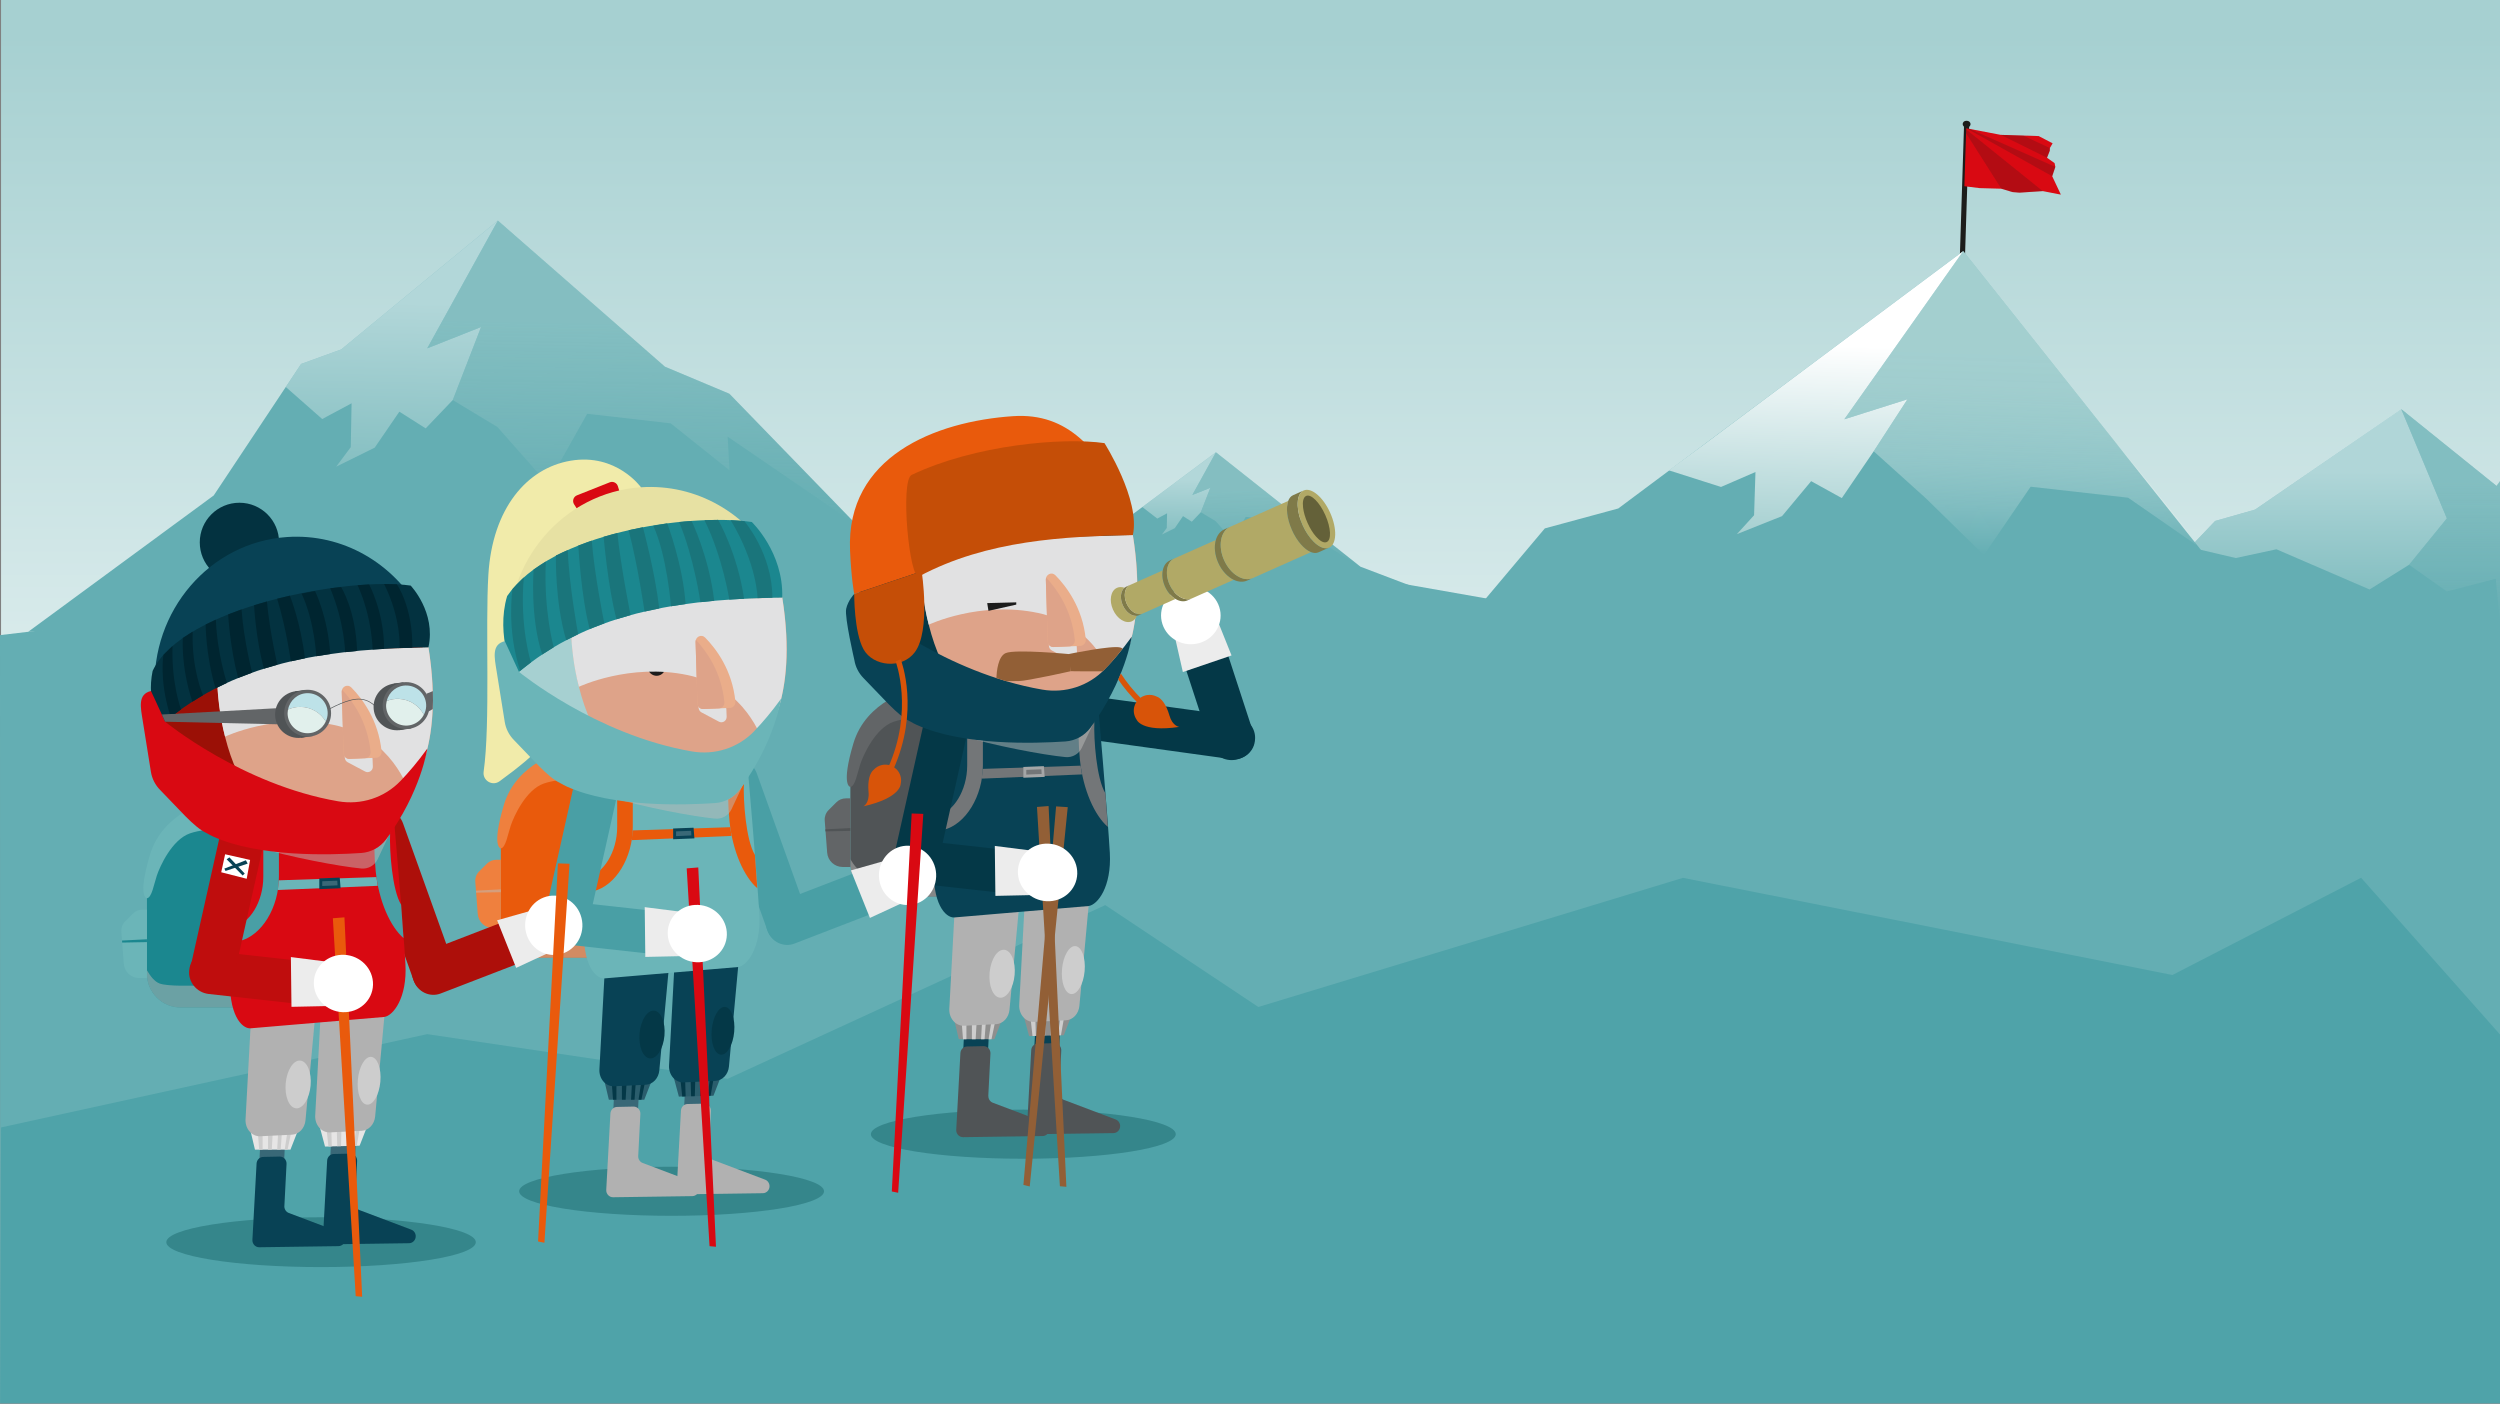 <?xml version="1.0" encoding="UTF-8"?><svg xmlns="http://www.w3.org/2000/svg" xmlns:xlink="http://www.w3.org/1999/xlink" viewBox="0 0 845.87 475"><rect x="0" y="0" width="845.87" height="475" fill="#808080" stroke="none"/><defs><style>.cls-1,.cls-2{fill:none;}.cls-3{fill:#646139;}.cls-4{fill:#c54e07;}.cls-5{fill:#626567;}.cls-6{opacity:.2;}.cls-6,.cls-7,.cls-8{mix-blend-mode:multiply;}.cls-6,.cls-9{fill:#1d1d1b;}.cls-10{fill:#2a5d6c;}.cls-11{fill:#084255;}.cls-12{fill:#a4a6a7;}.cls-13{fill:url(#linear-gradient-8);}.cls-14{fill:url(#linear-gradient-7);}.cls-15{fill:url(#linear-gradient-5);}.cls-16{fill:url(#linear-gradient-6);}.cls-17{fill:url(#linear-gradient-9);}.cls-18{fill:url(#linear-gradient-4);}.cls-19{fill:url(#linear-gradient-3);}.cls-20{fill:url(#linear-gradient-2);}.cls-21{fill:#e95a0c;}.cls-22{fill:#e1f0ec;}.cls-23{fill:#1b878f;}.cls-24{fill:#1c1c1c;}.cls-25{fill:#115c61;opacity:.4;}.cls-26{fill:#e6e5e5;}.cls-27{fill:#64aeb3;}.cls-7{fill:#e1e1e2;}.cls-28{fill:url(#linear-gradient);}.cls-29{fill:#a6d0d1;}.cls-30{fill:#ad0f0a;}.cls-31{fill:#499fa5;}.cls-32{isolation:isolate;}.cls-33{fill:#b1b1b1;}.cls-34{clip-path:url(#clippath-1);}.cls-2{stroke:#505456;stroke-miterlimit:10;stroke-width:.22px;}.cls-35{fill:#6bb5b8;}.cls-36{fill:#033240;}.cls-8{fill:#bcbcbb;}.cls-8,.cls-37{opacity:.5;}.cls-38{fill:#fff;}.cls-39{fill:#396877;}.cls-40{fill:#002530;}.cls-41{fill:#e7e1a3;}.cls-42{fill:#505456;}.cls-43{fill:#cdcdcd;}.cls-44{fill:#d85409;}.cls-45{fill:#925f36;}.cls-46{opacity:.49;}.cls-47{fill:#f1ebaa;}.cls-48{fill:#4fa3a9;}.cls-49{fill:#bde2e8;}.cls-50{fill:#b1a966;}.cls-51{fill:#737678;}.cls-52{fill:#bf0d0d;}.cls-53{fill:#7f7a49;}.cls-54{fill:#eaad8a;}.cls-55{fill:#9b1006;}.cls-56{fill:#8f8f8e;}.cls-57{fill:#043847;}.cls-58{clip-path:url(#clippath);}.cls-59{fill:#1a757b;}.cls-60{fill:#ef803e;}.cls-61{fill:#dea389;}.cls-62{fill:#d90912;}.cls-63{fill:#ececec;}</style><linearGradient id="linear-gradient" x1="423.12" y1="11.66" x2="423.12" y2="566.2" gradientUnits="userSpaceOnUse"><stop offset="0" stop-color="#a6d0d1"/><stop offset=".66" stop-color="#fff"/></linearGradient><linearGradient id="linear-gradient-2" x1="4700.47" y1="211.68" x2="4700.47" y2="138.47" gradientTransform="translate(-4251.64 0) scale(1.08 1)" gradientUnits="userSpaceOnUse"><stop offset="0" stop-color="#edebe6" stop-opacity="0"/><stop offset=".66" stop-color="#e1f0ec" stop-opacity=".5"/></linearGradient><linearGradient id="linear-gradient-3" x1="784.44" y1="199.45" x2="784.44" y2="138.47" xlink:href="#linear-gradient"/><linearGradient id="linear-gradient-4" x1="202.67" y1="189.88" x2="202.67" y2="89.21" gradientTransform="translate(17.64 -17.47) rotate(1.09)" xlink:href="#linear-gradient-2"/><linearGradient id="linear-gradient-5" x1="117.2" y1="173.52" x2="117.2" y2="89.21" gradientTransform="translate(17.64 -17.47) rotate(1.09)" xlink:href="#linear-gradient"/><linearGradient id="linear-gradient-6" x1="417.89" y1="200.77" x2="417.89" y2="162.98" gradientTransform="translate(17.64 -17.47) rotate(1.09)" xlink:href="#linear-gradient-2"/><linearGradient id="linear-gradient-7" x1="384.67" y1="191.16" x2="384.67" y2="162.98" gradientTransform="translate(17.64 -17.47) rotate(1.09)" xlink:href="#linear-gradient"/><clipPath id="clippath"><rect class="cls-1" x="391.31" y="31.75" width="412.49" height="253.05"/></clipPath><linearGradient id="linear-gradient-8" x1="1851.05" y1="182.79" x2="1851.05" y2="80.19" gradientTransform="translate(-1506.47 -64.74) rotate(1.83) scale(1.19 1)" gradientUnits="userSpaceOnUse"><stop offset="0" stop-color="#fff" stop-opacity="0"/><stop offset=".02" stop-color="#fdfefd" stop-opacity=".03"/><stop offset=".16" stop-color="#f3f9f7" stop-opacity=".2"/><stop offset=".29" stop-color="#ebf5f2" stop-opacity=".33"/><stop offset=".43" stop-color="#e5f2ee" stop-opacity=".42"/><stop offset=".55" stop-color="#e2f0ec" stop-opacity=".48"/><stop offset=".66" stop-color="#e1f0ec" stop-opacity=".5"/></linearGradient><linearGradient id="linear-gradient-9" x1="1791.71" y1="178.39" x2="1791.71" y2="80.19" gradientTransform="translate(-1506.47 -64.74) rotate(1.83) scale(1.19 1)" xlink:href="#linear-gradient"/><clipPath id="clippath-1"><rect class="cls-1" x="924.76" y="219.26" width="445.22" height="411.93"/></clipPath></defs><g class="cls-32"><g id="Layer_1"><rect class="cls-28" x=".36" width="845.51" height="275.54"/><polygon class="cls-27" points="0 214.89 47.91 209.22 304.39 186.54 340.35 194.71 376.22 180.19 680.07 233.67 719.36 210.66 811.87 218.4 845.87 198.2 845.87 223.15 845.87 270.6 845.87 474.8 .05 474.8 0 214.89"/><polygon class="cls-27" points="845.87 187.17 845.87 162.79 844.68 164.39 812.52 138.47 774.76 164.36 763.01 172.42 749.49 176.26 723.26 203.75 711.26 194.83 679.45 228.89 673.69 231.88 845.87 229.15 845.87 187.17"/><polygon class="cls-27" points="307.71 233.82 307.71 233.82 307.71 233.82 313.23 224.7 342.47 182.25 365.56 187.16 411.4 153.02 460.31 191.74 479.18 198.91 504.46 222.49 504.46 222.49 521.94 230.46 540.21 246.9 299.79 246.9 307.71 233.82"/><polygon class="cls-27" points="289.87 177.61 276.01 163.33 276.01 163.33 246.79 133.22 224.97 124.06 168.45 74.62 115.46 118.22 101.87 123.14 94.98 133.51 94.98 133.51 72.31 167.64 9.53 213.77 317.35 194.51 289.87 177.61"/><g class="cls-46"><polygon class="cls-20" points="812.47 138.47 827.89 175.4 815.1 191.09 827.89 200.12 844.41 195.84 845.87 210.1 845.87 207.25 845.87 211.68 845.87 187.15 845.87 162.78 844.62 164.38 812.47 138.47"/><polygon class="cls-19" points="749.49 176.26 740.98 185.18 756.46 188.81 770.23 185.85 801.73 199.45 815.1 191.09 827.89 175.4 812.47 138.47 763.01 172.42 749.49 176.26"/></g><g class="cls-37"><polygon class="cls-18" points="168.45 74.62 144.54 117.87 162.77 110.64 153.19 135.35 168.3 144.47 185.32 163.73 198.67 140 226.93 143.24 246.82 159.12 246.19 147.75 289.87 177.61 246.79 133.22 224.97 124.06 168.45 74.62"/><polygon class="cls-15" points="96.7 130.93 109.02 141.78 118.96 136.45 118.68 151.3 113.74 157.9 126.78 151.46 135.12 139.29 144.03 144.94 153.19 135.35 162.77 110.64 144.54 117.87 168.45 74.62 115.46 118.22 101.87 123.14 96.7 130.93"/></g><g class="cls-37"><polygon class="cls-16" points="411.4 153.02 403.42 167.48 409.5 165.07 406.3 173.31 411.35 176.36 417.03 182.79 421.49 174.87 430.93 175.95 437.57 181.26 437.36 177.46 460.31 191.74 411.4 153.02"/><polygon class="cls-14" points="386.51 171.56 391.56 175.46 394.88 173.68 394.78 178.64 393.13 180.85 397.49 178.7 400.27 174.63 403.25 176.52 406.3 173.31 409.5 165.07 403.42 167.48 411.4 153.02 386.51 171.56"/></g><g class="cls-58"><path class="cls-9" d="M664.54,41.97l-1.42,44.47c0,.2.38.37.86.39.48.02.88-.13.88-.33l1.42-44.47-1.75-.06Z"/><ellipse class="cls-9" cx="665.42" cy="42" rx="1.12" ry="1.33" transform="translate(602.17 705.73) rotate(-88.17)"/><polygon class="cls-62" points="665.27 43.4 676.94 45.63 689.79 46.04 694.5 48.49 693.57 50.08 693.54 50.99 692.6 53.38 695.16 55.18 695.42 56.47 694.36 59.63 697.29 65.85 691.16 64.66 683.31 65.18 680.95 64.99 677.14 63.85 669.8 63.65 664.64 63.01 665.27 43.4"/><polygon class="cls-6" points="665.21 45.06 677.14 63.85 680.95 64.99 683.31 65.18 691.16 64.66 665.25 43.8 665.21 45.06"/><polygon class="cls-6" points="665.35 43.42 694.36 59.63 695.42 56.47 666.54 43.65 665.35 43.42"/><polygon class="cls-6" points="692.6 53.38 676.94 45.63 684.57 45.88 693.57 50.08 693.54 50.99 692.6 53.38"/><polygon class="cls-27" points="909.6 300.24 860.64 272.85 784.76 202.56 745.68 187.32 664.26 84.94 547.54 172.04 522.69 178.78 466.95 245 406.07 284.13 909.6 300.24"/><polygon class="cls-13" points="664.28 84.94 624.02 141.87 645.38 135.1 633.96 152.7 651.53 168.52 671.24 187.81 687.06 164.68 720.05 168.4 743.14 184.42 740.12 179.7 734.13 172.21 728.14 164.72 715.3 149.09 664.28 84.94"/><polygon class="cls-17" points="564.63 159.13 582.3 164.76 593.96 159.7 593.49 174.33 587.66 180.73 602.95 174.63 612.8 162.8 623.17 168.53 633.96 152.7 645.38 135.1 624.02 141.87 664.28 84.94 591.13 139.52 576.52 150.42 564.63 159.13"/></g><polygon class="cls-48" points=".36 381.46 144.54 349.9 246.21 365.01 373.96 306.24 425.76 340.71 569.42 297.02 735.03 329.89 798.87 296.99 845.87 350.02 845.87 474.8 .05 474.8 .36 381.46"/><ellipse class="cls-25" cx="346.24" cy="383.75" rx="51.58" ry="8.31"/><path class="cls-57" d="M416.47,256.84c4,.55,7.65-2.18,8.11-6.08l.04-.34c.46-3.9-2.44-7.54-6.44-8.1l-50.41-6.98c-4-.55-7.65,2.18-8.11,6.08l-.04.34c-.46,3.9,2.44,7.54,6.44,8.1l50.41,6.98Z"/><path class="cls-57" d="M396.28,211.26l13.37,40.94c1.22,3.73,5.38,5.83,9.24,4.66l.34-.1c3.87-1.17,6.03-5.18,4.82-8.92l-13.37-40.94-14.4,4.36Z"/><polygon class="cls-63" points="397.31 214.59 400.22 227.38 416.69 221.77 411.26 208.22 397.31 214.59"/><path class="cls-38" d="M399.91,198.97c-5.31,1.6-8.27,7.05-6.61,12.18,1.66,5.13,7.31,7.99,12.62,6.39,5.31-1.6,8.27-7.05,6.61-12.18-1.66-5.13-7.31-7.99-12.62-6.39Z"/><path class="cls-42" d="M287.72,266.26v25.66c0,6.31,5.12,11.43,11.43,11.43h21.84v-62.51s-13.39-1.72-21.81,2.71c-8.42,4.44-11.46,22.71-11.46,22.71Z"/><path class="cls-8" d="M306.34,295.86c-3.08.06-11.53.37-14.32-.67-1.71-.64-3.19-2.58-4.3-4.49v1.21c0,6.31,5.12,11.43,11.43,11.43h21.84v-7.62c-2.97.02-11.88.09-14.65.14Z"/><path class="cls-5" d="M321.59,232.19c-.4,0-8.34.3-10.65.6-2.31.3-17.89,4.2-22.21,18.78-4.32,14.57-1.01,14.69-1.01,14.69,1.65-.2,2.37-4.75,3.36-7.73.99-2.97,5.07-12.19,11.26-14.32,5.98-2.06,18.58-2.09,18.58-2.09l-2.24-1.44c.74.04,1.51.08,2.3.15l.6-8.64Z"/><polygon class="cls-11" points="357.76 366.4 360.46 312.57 352.06 312.61 349.36 366.44 357.76 366.4"/><path class="cls-42" d="M358.35,369.73l.73-14.26c.07-1.38-1.01-2.54-2.34-2.51l-5.59.12c-1.2.02-2.17,1-2.24,2.24l-1.41,25.92c-.08,1.38,1,2.54,2.33,2.52l26.91-.38c1.27-.02,2.28-1.1,2.26-2.42h0c-.02-.98-.62-1.85-1.51-2.19l-17.61-6.66c-.95-.36-1.56-1.32-1.51-2.37Z"/><polygon class="cls-11" points="333.78 365.91 336.45 312.69 328.05 312.72 325.38 365.95 333.78 365.91"/><path class="cls-42" d="M334.39,370.73l.73-14.26c.07-1.38-1.01-2.54-2.34-2.51l-5.59.12c-1.2.02-2.17,1-2.24,2.24l-1.41,25.92c-.08,1.38,1,2.54,2.33,2.52l26.91-.38c1.27-.02,2.28-1.1,2.26-2.42h0c-.02-.98-.62-1.85-1.51-2.19l-17.61-6.66c-.95-.36-1.56-1.32-1.51-2.37Z"/><polygon class="cls-56" points="322.75 344.65 324.41 351.62 336.45 351.62 339.25 344.42 322.75 344.65"/><polygon class="cls-56" points="346.24 343.29 348.19 350.56 359.94 350.26 362.75 343.06 346.24 343.29"/><polygon class="cls-43" points="325.38 345.75 325.83 351.63 326.99 351.63 326.99 345.75 325.38 345.75"/><polygon class="cls-43" points="328.84 345.75 328.84 351.63 330.11 351.63 330.44 345.75 328.84 345.75"/><polygon class="cls-43" points="332.27 345.75 331.94 351.63 333.13 351.62 333.6 345.26 332.27 345.75"/><polygon class="cls-43" points="335.47 345.26 334.49 351.63 335.47 351.63 336.79 345.26 335.47 345.26"/><polygon class="cls-43" points="348.71 344.66 349.34 350.54 350.49 350.5 350.32 344.62 348.71 344.66"/><polygon class="cls-43" points="352.17 344.56 352.35 350.46 353.61 350.42 353.77 344.51 352.17 344.56"/><polygon class="cls-43" points="355.6 344.47 355.45 350.38 356.63 350.35 356.91 343.93 355.6 344.47"/><polygon class="cls-43" points="358.78 343.88 357.99 350.31 358.97 350.29 360.1 343.84 358.78 343.88"/><path class="cls-33" d="M345.07,303.85l-3.51,37.81c-.25,2.68-2.2,4.75-4.59,4.87l-10.75.53c-2.86.14-5.2-2.54-5.02-5.76l2.02-37.35,21.84-.1Z"/><path class="cls-33" d="M368.72,302.26l-3.51,38.09c-.25,2.68-2.2,4.75-4.59,4.87l-10.75.53c-2.86.14-5.2-2.54-5.02-5.76l2.02-37.46,21.84-.26Z"/><path class="cls-11" d="M368.32,306.55l-45.57,3.88c-2.78.01-7.5-4.43-6.8-18.53l2.89-56.41,52.42-.23s3.62,41.78,4.25,53.33c.63,11.55-4.18,17.56-7.18,17.96Z"/><path class="cls-57" d="M346.25,288.22l-36.07-3.99c-4.01-.5-7.65,2.27-8.07,6.17l-.04.34c-.43,3.9,2.51,7.5,6.53,8l36.07,3.99,1.58-14.51Z"/><polygon class="cls-63" points="350.04 287.93 336.59 286.22 336.79 303.12 351.79 302.79 350.04 287.93"/><path class="cls-5" d="M286.16,270.13c-1.19,0-2.32.47-3.16,1.31l-2.66,2.66c-.92.92-1.4,2.2-1.3,3.5l.47,6.16.36,4.73c.21,2.74,2.49,4.85,5.24,4.85h2.62v-23.22h-1.56Z"/><path class="cls-51" d="M308.04,285.49c-1.02,0-1.98-.59-2.42-1.58-.59-1.34.01-2.9,1.35-3.5l10.31-4.57c.16-.07.33-.13.51-.17,4.57-1,9.46-7.96,9.46-16.72v-10.02c0-1.07-.43-2.07-1.21-2.81-.75-.71-1.73-1.08-2.76-1.06l-6.69,1c-1.45.22-2.8-.78-3.01-2.23-.22-1.45.78-2.8,2.23-3.01l6.83-1.02c.08-.01.17-.02.25-.03,2.5-.14,4.98.77,6.8,2.5,1.82,1.72,2.87,4.15,2.87,6.66v10.02c0,10.48-5.84,20-13.34,21.84l-10.08,4.47c-.35.15-.71.23-1.07.23Z"/><path class="cls-57" d="M302.51,289.56c-.86,3.82,1.67,7.7,5.62,8.62l.35.08c3.95.92,7.87-1.45,8.73-5.27l10.77-48.12c.86-3.82-1.67-7.7-5.62-8.62l-.35-.08c-3.95-.92-7.87,1.45-8.73,5.27l-10.77,48.12Z"/><path class="cls-51" d="M370.29,244.3c-.44.63-.89,1.27-1.37,1.91-1.06,1.44-2.42,2.58-3.97,3.39.04,2.19.16,4.71.43,7.36,1.06,10.38,5.02,18.98,9.45,22.82l-.81-11.35c-3.06-4.99-3.99-18.42-3.74-24.14Z"/><path class="cls-8" d="M370.58,243.37l-4.53,9.62c-1,2.12-3.21,3.39-5.54,3.17-7.53-.71-24.34-3.9-35.64-7.3l1.78-6.63,43.71-2.43.12,2.1.1,1.47Z"/><path class="cls-57" d="M376.4,168.52l-86.03,27.35c.01.31.02.61.04.92,1.82,27.58,24.86,48.47,51.48,46.67,26.61-1.8,42.74-25.62,40.93-53.2-.52-7.93-2.8-15.3-6.42-21.74Z"/><path class="cls-61" d="M311.55,183.19s-4.18,63.43,41.41,62.06c0,0,40.14-4.38,30.34-64.22l-71.76,2.16Z"/><ellipse class="cls-24" cx="374.18" cy="203.16" rx="3.08" ry="3.19" transform="translate(-7.61 14.69) rotate(-2.23)"/><path class="cls-7" d="M311.55,183.19s-.99,14.25,2.69,28.17c0,0,17.22-8.16,37.02-3.96,19.8,4.2,25.31,22.32,25.31,22.32,0,0,12.37-13.05,6.73-48.69l-71.76,2.16Z"/><path class="cls-7" d="M364.32,218.96l.1,2.54c.06,1.42-1.39,2.38-2.61,1.73l-5.93-3.15c-.58-.31-.95-.91-.98-1.59l-.04-1.14c-.05-1.27,1.11-2.21,2.29-1.86l5.88,1.75c.75.22,1.27.92,1.3,1.72Z"/><path class="cls-54" d="M365.56,218.54l-9.08.38c-1.06.04-1.95-.82-1.99-1.92l-.63-20.89c-.05-1.77,2-2.72,3.22-1.49,3.69,3.74,9.25,11.03,10.29,21.7.11,1.14-.71,2.16-1.82,2.21Z"/><path class="cls-61" d="M363.65,216.49c-.99-10.1-6.01-17.16-9.68-21.06-.07.22-.11.44-.11.7l.63,20.89c.03,1.08.9,1.92,1.94,1.91l5.4-.23c1.11-.05,1.93-1.06,1.82-2.21Z"/><polygon class="cls-42" points="287.72 280.17 279.26 280.61 279.31 281.3 287.72 281.13 287.72 280.17"/><polygon class="cls-51" points="332.51 260.15 365.63 259.06 366.08 262.02 332.18 263.45 332.51 260.15"/><polygon class="cls-12" points="346.25 259.5 346.25 263.15 353.47 262.86 353.18 259.22 346.25 259.5"/><polygon class="cls-51" points="347.24 260.48 347.24 262.09 352.45 261.86 352.35 260.29 347.24 260.48"/><ellipse class="cls-43" cx="339.06" cy="329.46" rx="8.14" ry="4.25" transform="translate(-19.07 638.08) rotate(-84.93)"/><ellipse class="cls-43" cx="363.15" cy="328.21" rx="8.14" ry="3.84" transform="translate(4.14 660.95) rotate(-84.93)"/><path class="cls-21" d="M342.74,140.81c-26.32,1.78-56.51,13.67-55.13,45.44.43,9.89,1.42,14.71,1.42,14.71l22.81-7.67,68.53-24.77c-8.95-15.97-18.67-29-37.63-27.71Z"/><path class="cls-11" d="M293.89,206.3h0s26,21.39,58.76,27.03c7.77,1.34,15.69-1.21,21.15-6.9,2.75-2.87,5.9-6.53,9.13-11.02,0,0-2.12,14.72-13.99,30.8-2.01,2.72-5.09,4.43-8.46,4.66-10.55.71-34.67,1.47-50.28-5.59-.77-.35-1.51-.75-2.23-1.18-.01,0-.03,0-.04-.01-4.29-2-9.48-8.31-15.73-14.63-1.66-1.68-2.76-3.82-3.13-6.15,0,0-3.37-14.48-2.77-17.3.59-2.82,2.73-5.05,2.73-5.05l4.86,5.34Z"/><path class="cls-4" d="M311.84,193.29s3.16,20.06-2.32,27.39c-4.34,5.8-14.09,4.86-17.34-.98-3.24-5.84-3.16-18.74-3.16-18.74l22.81-7.67Z"/><path class="cls-4" d="M383.3,181.04c-22.94.44-49.37,1.68-72.26,13.94-3.34,1.79-6.55-32.4-2.59-34.29,21.34-10.19,51.19-12.79,65.25-10.76,0,0,12.23,19.21,9.6,31.12Z"/><path class="cls-45" d="M362.17,221.35s-18.61-1.8-21.91-.37c-2.56,1.11-3.05,6.21-3.14,8.45l3.34,1.04c1.43,0,3.04-.02,4.25-.03,2.77-.02,17.49-3.32,17.49-3.32l-.04-5.77Z"/><path class="cls-45" d="M361.6,221.29s14.76-3.04,17.52-2.2c.26.08.52.22.74.38,0,0-3.58,4.76-6.8,7.67-4.32.05-10.86-.04-10.86-.04l-.61-5.82Z"/><path class="cls-44" d="M302.17,260.52l-1.69-.76c8.75-19.35,2.62-35.83,2.55-36l1.73-.67c.27.7,6.49,17.34-2.59,37.43Z"/><path class="cls-44" d="M304.78,263c-.58-2.89-3.4-4.76-6.29-4.18-1.15.23-2.13.82-2.87,1.62h0c-1.33,1.05-2.1,3.71-1.75,7.53.35,3.82-1.72,4.85-1.72,4.85,12.68-2.87,12.58-7.51,12.58-7.51h0c.18-.74.21-1.52.05-2.31Z"/><polygon class="cls-45" points="361.27 273.1 348.41 401.44 346.27 400.92 357.33 272.84 361.27 273.1"/><polygon class="cls-45" points="354.79 272.72 360.81 401.56 358.61 401.36 350.86 273.03 354.79 272.72"/><path class="cls-38" d="M364.49,295.62c.14-5.38-4.24-9.93-9.79-10.17-5.55-.24-10.16,3.93-10.3,9.31-.14,5.38,4.24,9.93,9.79,10.17,5.55.24,10.16-3.93,10.3-9.31Z"/><path class="cls-44" d="M379.22,227.85c1.94,2.98,4.34,6.01,7.31,8.93l-1.3,1.32c-2.74-2.69-5-5.45-6.88-8.18l.87-2.08Z"/><path class="cls-44" d="M383.69,241.35c-.5-2.91,1.45-5.67,4.36-6.17,1.15-.2,2.28,0,3.26.48h0c1.62.5,3.3,2.7,4.35,6.39,1.05,3.69,3.35,3.9,3.35,3.9-12.86,1.9-14.44-2.46-14.44-2.46h0c-.43-.62-.74-1.34-.88-2.14Z"/><path class="cls-50" d="M379.9,204.8c-1.05-2.35-.77-4.82.56-5.93-.87-.31-1.75-.33-2.53.02-2.14.95-2.74,4.26-1.35,7.39,1.39,3.13,4.26,4.89,6.39,3.94.78-.35,1.36-1.01,1.7-1.87-1.71.24-3.73-1.2-4.78-3.55Z"/><path class="cls-53" d="M381.2,204.22c-1.16-2.6-.7-5.34,1.01-6.24l-1.16.52c-.22.1-.41.22-.59.37-1.33,1.11-1.6,3.58-.56,5.93,1.05,2.35,3.07,3.79,4.78,3.55.23-.03.46-.09.67-.19l1.16-.52c-1.81.67-4.15-.82-5.31-3.42Z"/><path class="cls-50" d="M394.16,198.45c-.84-1.89-1.07-3.84-.76-5.45l-11.2,4.99c-1.71.9-2.17,3.64-1.01,6.24,1.16,2.6,3.5,4.09,5.31,3.42l11.2-4.99c-1.41-.84-2.7-2.31-3.55-4.21Z"/><path class="cls-53" d="M395.71,197.76c-1.66-3.73-.94-7.67,1.61-8.8l-1.54.69c-1.25.56-2.06,1.8-2.36,3.35-.31,1.61-.09,3.56.76,5.45.84,1.89,2.14,3.37,3.55,4.21,1.36.81,2.82,1.04,4.07.48l1.54-.69c-2.55,1.14-5.96-.97-7.62-4.69Z"/><path class="cls-50" d="M411.39,182.69l-14.07,6.27c-2.55,1.14-3.27,5.08-1.61,8.8,1.66,3.73,5.07,5.83,7.62,4.69l14.07-6.27c-2.05-.99-4-3.03-5.22-5.76-1.22-2.73-1.44-5.54-.8-7.73Z"/><path class="cls-53" d="M414.17,189.53c-2.13-4.78-1.21-9.84,2.06-11.3l-1.98.88c-1.41.63-2.38,1.92-2.86,3.57-.64,2.19-.42,5,.8,7.73,1.22,2.73,3.16,4.77,5.22,5.76,1.55.74,3.16.89,4.57.26l1.98-.88c-3.27,1.46-7.65-1.24-9.78-6.02Z"/><path class="cls-50" d="M435.86,169.49l-19.63,8.75c-3.27,1.46-4.19,6.52-2.06,11.3,2.13,4.78,6.51,7.48,9.78,6.02l19.63-8.75c-2.24-.89-4.76-3.71-6.45-7.5-1.69-3.8-2.1-7.55-1.26-9.82Z"/><path class="cls-53" d="M447.2,185.19c-.88-.35-1.81-1-2.71-1.89-1.39-1.37-2.72-3.31-3.75-5.62-1.03-2.3-1.58-4.59-1.67-6.54-.06-1.26.08-2.39.41-3.28.05-.12.09-.24.15-.36.34-.74.83-1.28,1.48-1.56l-3.63,1.62c-.74.33-1.28,1.01-1.62,1.92-.83,2.27-.43,6.02,1.26,9.82,1.69,3.8,4.21,6.61,6.45,7.5.91.36,1.77.41,2.52.08l3.63-1.62c-.64.29-1.38.29-2.15.05-.12-.04-.24-.08-.37-.13Z"/><path class="cls-50" d="M441.11,165.95c-.64.29-1.14.83-1.48,1.56-.05.11-.1.24-.15.36-.33.89-.46,2.01-.41,3.28.09,1.95.64,4.24,1.67,6.54,1.03,2.3,2.36,4.24,3.75,5.62.9.89,1.83,1.54,2.71,1.89.12.05.24.09.37.13.77.24,1.51.24,2.15-.05,2.58-1.15,2.74-6.4.36-11.74-2.38-5.34-6.39-8.73-8.97-7.59Z"/><path class="cls-3" d="M441.93,167.8c-.41.18-.71.58-.89,1.13-.03.09-.05.18-.08.27-.17.68-.19,1.54-.07,2.53.18,1.53.69,3.35,1.52,5.21.83,1.86,1.84,3.46,2.86,4.61.66.75,1.32,1.31,1.93,1.64.09.05.17.09.25.12.53.23,1.02.28,1.44.09,1.66-.74,1.44-4.83-.48-9.14-1.92-4.31-4.82-7.21-6.48-6.47Z"/><polygon class="cls-24" points="343.85 203.8 334.02 204.06 334.44 206.68 343.85 204.57 343.85 203.8"/><ellipse class="cls-25" cx="227.23" cy="403.06" rx="51.58" ry="8.31"/><path class="cls-47" d="M216.86,164.86s-8.29-11.6-23.79-8.98c-14.82,2.5-26.47,16.15-27.83,38.56-1.08,17.71.72,50.29-1.6,66.64-.43,3,2.94,5.04,5.39,3.26,5.74-4.18,12.71-9.65,14.69-12.94,3.53-5.86,33.15-86.54,33.15-86.54Z"/><path class="cls-62" d="M209.54,166.09l-.49-1.59c-.36-1.15-1.62-1.75-2.74-1.31l-11.09,4.4c-1.21.48-1.68,1.94-.98,3.04l.89,1.38,14.41-5.92Z"/><path class="cls-21" d="M169.46,287.05v25.56c0,6.29,5.1,11.39,11.39,11.39h21.75v-62.27s-13.34-1.71-21.73,2.7c-8.39,4.42-11.41,22.63-11.41,22.63Z"/><path class="cls-8" d="M188,316.54c-3.07.06-11.48.37-14.26-.66-1.71-.63-3.18-2.57-4.28-4.47v1.2c0,6.29,5.1,11.39,11.39,11.39h21.75v-7.59c-2.95.02-11.83.09-14.59.14Z"/><path class="cls-60" d="M203.2,253.11c-.4,0-8.31.3-10.61.6-2.3.3-17.82,4.19-22.13,18.7-4.3,14.52-1,14.64-1,14.64,1.64-.2,2.36-4.74,3.35-7.7.99-2.96,5.05-12.14,11.22-14.26,5.96-2.05,18.51-2.08,18.51-2.08l-2.24-1.43c.74.04,1.5.08,2.29.14l.6-8.61Z"/><polygon class="cls-39" points="239.23 386.81 241.91 333.19 233.55 333.23 230.86 386.85 239.23 386.81"/><path class="cls-33" d="M239.81,390.13l.73-14.21c.07-1.38-1-2.53-2.34-2.5l-5.57.12c-1.19.02-2.16.99-2.23,2.23l-1.41,25.82c-.07,1.37.99,2.53,2.32,2.51l26.81-.38c1.27-.02,2.27-1.1,2.25-2.41h0c-.02-.98-.62-1.85-1.51-2.18l-17.55-6.63c-.95-.36-1.56-1.32-1.5-2.36Z"/><polygon class="cls-39" points="215.33 386.32 217.99 333.3 209.63 333.34 206.97 386.36 215.33 386.32"/><path class="cls-33" d="M215.94,391.12l.73-14.21c.07-1.38-1-2.53-2.34-2.5l-5.57.12c-1.19.02-2.16.99-2.23,2.23l-1.41,25.82c-.07,1.37.99,2.53,2.32,2.51l26.81-.38c1.27-.02,2.27-1.1,2.25-2.41h0c-.02-.98-.62-1.85-1.51-2.18l-17.55-6.63c-.95-.36-1.56-1.32-1.5-2.36Z"/><polygon class="cls-10" points="204.35 365.14 206 372.09 217.99 372.09 220.79 364.91 204.35 365.14"/><polygon class="cls-10" points="227.75 363.79 229.69 371.03 241.4 370.74 244.19 363.56 227.75 363.79"/><polygon class="cls-57" points="206.97 366.23 207.42 372.1 208.57 372.1 208.57 366.23 206.97 366.23"/><polygon class="cls-57" points="210.42 366.23 210.42 372.1 211.68 372.1 212.01 366.23 210.42 366.23"/><polygon class="cls-57" points="213.84 366.24 213.51 372.09 214.69 372.09 215.15 365.75 213.84 366.24"/><polygon class="cls-57" points="217.02 365.75 216.05 372.1 217.02 372.1 218.33 365.75 217.02 365.75"/><polygon class="cls-57" points="230.21 365.16 230.83 371.01 231.99 370.97 231.81 365.11 230.21 365.16"/><polygon class="cls-57" points="233.66 365.05 233.83 370.93 235.09 370.9 235.25 365.01 233.66 365.05"/><polygon class="cls-57" points="237.08 364.96 236.92 370.85 238.1 370.82 238.38 364.43 237.08 364.96"/><polygon class="cls-57" points="240.24 364.37 239.45 370.79 240.43 370.76 241.56 364.33 240.24 364.37"/><path class="cls-11" d="M226.58,324.5l-3.5,37.67c-.25,2.67-2.19,4.73-4.57,4.85l-10.7.52c-2.85.14-5.18-2.53-5-5.74l2.01-37.2,21.76-.1Z"/><path class="cls-11" d="M250.14,322.92l-3.5,37.94c-.25,2.67-2.19,4.73-4.57,4.85l-10.7.52c-2.85.14-5.18-2.53-5-5.74l2.01-37.32,21.76-.25Z"/><path class="cls-31" d="M259.58,314.61c1.36,3.79,5.46,5.75,9.11,4.35l.32-.12c3.65-1.4,5.53-5.64,4.17-9.43l-17.11-47.72c-1.36-3.79-5.46-5.75-9.11-4.35l-.32.12c-3.65,1.4-5.53,5.64-4.17,9.43l17.11,47.72Z"/><path class="cls-31" d="M303.73,289.73l-40.02,15.44c-3.65,1.41-5.52,5.65-4.15,9.44l.12.33c1.37,3.78,5.47,5.73,9.12,4.32l40.02-15.44-5.09-14.09Z"/><path class="cls-35" d="M249.75,327.19l-45.4,3.86c-2.77.01-7.47-4.42-6.77-18.46l2.88-56.19,52.22-.23s3.61,41.62,4.23,53.13c.63,11.51-4.16,17.49-7.15,17.89Z"/><polygon class="cls-63" points="300.47 290.94 287.9 294.5 294.34 310.58 307.53 304.47 300.47 290.94"/><path class="cls-31" d="M227.76,308.93l-35.93-3.98c-4-.5-7.62,2.26-8.04,6.15l-.04.34c-.42,3.88,2.5,7.47,6.5,7.97l35.93,3.98,1.58-14.46Z"/><polygon class="cls-63" points="231.54 308.64 218.14 306.93 218.34 323.77 233.28 323.45 231.54 308.64"/><path class="cls-38" d="M316.15,292.71c-1.87-5.2-7.45-7.86-12.46-5.94-5.01,1.92-7.56,7.69-5.7,12.89,1.87,5.2,7.45,7.86,12.46,5.94,5.01-1.92,7.56-7.69,5.7-12.89Z"/><polygon class="cls-62" points="312.4 275.37 303.89 403.57 301.74 403.13 308.46 275.24 312.4 275.37"/><polygon class="cls-62" points="236.26 293.5 242.25 421.84 240.07 421.64 232.34 293.81 236.26 293.5"/><path class="cls-38" d="M245.93,316.3c.14-5.36-4.23-9.89-9.75-10.13-5.53-.23-10.12,3.92-10.26,9.28-.14,5.36,4.23,9.89,9.75,10.13,5.53.23,10.12-3.92,10.26-9.28Z"/><path class="cls-60" d="M167.9,290.91c-1.18,0-2.31.47-3.15,1.3l-2.65,2.65c-.92.92-1.39,2.19-1.29,3.49l.47,6.14.36,4.71c.21,2.73,2.48,4.84,5.22,4.84h2.61v-23.13h-1.56Z"/><path class="cls-21" d="M189.69,306.21c-1.01,0-1.98-.59-2.41-1.57-.59-1.33.01-2.89,1.34-3.48l10.27-4.55c.16-.07.33-.13.51-.17,4.55-.99,9.42-7.93,9.42-16.66v-9.99c0-1.07-.43-2.06-1.2-2.8-.75-.71-1.72-1.08-2.75-1.05l-6.67,1c-1.44.22-2.79-.78-3-2.22-.22-1.44.78-2.79,2.22-3l6.8-1.02c.08-.01.16-.02.25-.03,2.49-.14,4.96.77,6.78,2.49,1.81,1.72,2.85,4.14,2.85,6.63v9.99c0,10.44-5.82,19.92-13.29,21.75l-10.04,4.45c-.35.15-.71.23-1.07.23Z"/><path class="cls-31" d="M184.19,310.27c-.85,3.81,1.67,7.67,5.6,8.59l.34.08c3.93.92,7.84-1.45,8.69-5.25l10.73-47.93c.85-3.81-1.67-7.67-5.6-8.59l-.34-.08c-3.93-.92-7.84,1.45-8.69,5.25l-10.73,47.93Z"/><path class="cls-21" d="M251.7,265.18c-.44.63-.89,1.27-1.36,1.9-1.06,1.43-2.41,2.57-3.95,3.38.04,2.18.16,4.69.43,7.34,1.05,10.34,5,18.91,9.41,22.74l-.81-11.3c-3.05-4.97-3.97-18.35-3.73-24.05Z"/><path class="cls-8" d="M252,264.25l-4.51,9.58c-.99,2.11-3.2,3.37-5.52,3.15-7.5-.71-24.25-3.89-35.5-7.27l1.77-6.6,43.54-2.42.12,2.09.1,1.47Z"/><path class="cls-41" d="M216.86,164.86c-26.21,1.78-46.07,25-44.77,52.08l89.65-27.24c-8.92-15.91-26-26.11-44.89-24.83Z"/><path class="cls-29" d="M257.79,189.69l-85.7,27.24c.01.31.02.61.04.92,1.81,27.47,24.77,48.29,51.28,46.49,26.51-1.8,42.58-25.52,40.77-53-.52-7.9-2.79-15.24-6.39-21.65Z"/><path class="cls-61" d="M193.19,204.31s-4.16,63.19,41.26,61.82c0,0,39.99-4.36,30.22-63.97l-71.48,2.15Z"/><ellipse class="cls-24" cx="255.59" cy="224.19" rx="3.07" ry="3.18" transform="translate(-8.52 10.1) rotate(-2.23)"/><ellipse class="cls-24" cx="222.14" cy="225.49" rx="3.07" ry="3.18" transform="translate(-8.59 8.8) rotate(-2.23)"/><path class="cls-7" d="M193.19,204.31s-.98,14.19,2.68,28.06c0,0,17.15-8.12,36.88-3.94,19.73,4.18,25.21,22.23,25.21,22.23,0,0,12.32-13,6.71-48.5l-71.48,2.15Z"/><path class="cls-7" d="M245.76,239.93l.1,2.53c.06,1.42-1.38,2.37-2.6,1.72l-5.91-3.14c-.58-.31-.95-.91-.98-1.58l-.04-1.14c-.05-1.26,1.11-2.2,2.28-1.85l5.85,1.74c.74.22,1.27.91,1.3,1.71Z"/><path class="cls-54" d="M247,239.52l-9.04.38c-1.06.04-1.95-.81-1.98-1.91l-.63-20.81c-.05-1.76,1.99-2.71,3.21-1.48,3.68,3.73,9.21,10.98,10.25,21.62.11,1.14-.7,2.15-1.81,2.2Z"/><path class="cls-61" d="M245.09,237.48c-.99-10.06-5.99-17.09-9.64-20.98-.07.21-.11.44-.11.69l.63,20.81c.03,1.08.9,1.92,1.93,1.9l5.38-.22c1.11-.05,1.92-1.06,1.81-2.2Z"/><path class="cls-23" d="M264.67,202.16c-29.32.57-64,3.14-90.65,26.52,0,0-6.43-13.64-2.43-27,14.64-21.52,61.5-28.13,82.78-25.06,0,0,10.79,10.3,10.29,25.54Z"/><path class="cls-35" d="M255.2,247.38c-5.43,5.67-13.33,8.2-21.07,6.87-32.64-5.62-58.54-26.92-58.54-26.92h0c-2.75-6.06-4.79-10.39-4.79-10.39-4.54,1.09-3.51,5.49-2.78,10.1l2.76,17.23c.37,2.32,1.47,4.46,3.12,6.13,6.22,6.3,11.39,12.58,15.67,14.57.02,0,.03,0,.04.01.72.42,1.45.82,2.22,1.17,15.55,7.03,39.58,6.28,50.09,5.57,3.36-.23,6.43-1.94,8.42-4.64,11.83-16.01,13.94-30.68,13.94-30.68-3.21,4.47-6.35,8.12-9.09,10.97Z"/><polygon class="cls-8" points="169.46 300.91 161.03 301.35 161.08 302.03 169.46 301.87 169.46 300.91"/><polygon class="cls-21" points="214.07 280.97 247.06 279.88 247.52 282.83 213.74 284.26 214.07 280.97"/><polygon class="cls-11" points="227.76 280.32 227.76 283.96 234.95 283.67 234.67 280.05 227.76 280.32"/><polygon class="cls-39" points="228.75 281.29 228.75 282.9 233.93 282.67 233.83 281.11 228.75 281.29"/><ellipse class="cls-57" cx="220.59" cy="350.01" rx="8.11" ry="4.23" transform="translate(-147.53 538.82) rotate(-84.93)"/><ellipse class="cls-57" cx="244.6" cy="348.77" rx="8.11" ry="3.82" transform="translate(-124.41 561.59) rotate(-84.93)"/><path class="cls-59" d="M251.83,176.31s9.5,10.99,9.5,25.92l-5.01.15s-.15-11.54-9.11-26.39l4.62.32Z"/><path class="cls-59" d="M243,175.91s6.51,11.27,8.76,26.67l-5,.29s-2.22-14.34-8.4-26.87l4.64-.1Z"/><path class="cls-59" d="M234,176.26s5.89,12.08,7.66,27.01l-4.67.47s-2.14-14.93-7.22-27.12l4.23-.36Z"/><path class="cls-59" d="M225.76,177.09s5.35,14.12,6.2,27.28l-4.93.77s-1.35-17.17-6-27.26l4.74-.8Z"/><path class="cls-59" d="M217.54,178.4s4.06,14.96,5.51,27.47l-4.97,1.07s-2.25-15.61-5.39-27.54l4.85-1.01Z"/><path class="cls-59" d="M173.41,199.26s-2.12,13.71,2.61,27.71l1.55-1.25,2.08-1.59s-3.9-12.15-2.41-28.77l-3.83,3.91Z"/><path class="cls-59" d="M180.55,192.7s-1.28,16.04,2.9,28.76l3.91-2.46s-3.49-12.32-2.67-29.03l-4.14,2.74Z"/><path class="cls-59" d="M188.09,187.94s-.38,15.76,3.49,28.67l4.03-2.01s-3.07-16.51-3.52-28.5l-4,1.83Z"/><path class="cls-59" d="M195.67,184.59s.92,17.19,3.85,28.22l4.95-1.89s-3.43-16.84-4.23-28l-4.56,1.67Z"/><path class="cls-59" d="M204.24,181.62s1.42,16.88,4.35,27.91l4.76-1.4s-3.41-16.89-4.45-27.81l-4.66,1.3Z"/><ellipse class="cls-25" cx="108.63" cy="420.29" rx="52.36" ry="8.43"/><circle class="cls-36" cx="81.01" cy="183.52" r="13.42"/><path class="cls-23" d="M49.72,303.93v25.56c0,6.29,5.1,11.39,11.39,11.39h21.76v-62.29s-13.34-1.72-21.73,2.7c-8.39,4.42-11.42,22.63-11.42,22.63Z"/><path class="cls-8" d="M68.27,333.43c-3.07.06-11.49.37-14.27-.66-1.71-.63-3.18-2.57-4.28-4.48v1.2c0,6.29,5.1,11.39,11.39,11.39h21.76v-7.59c-2.96.02-11.84.09-14.6.14Z"/><path class="cls-35" d="M83.47,269.98c-.4,0-8.31.3-10.62.6-2.3.3-17.83,4.19-22.13,18.71-4.31,14.52-1,14.64-1,14.64,1.64-.2,2.36-4.74,3.35-7.7.99-2.96,5.05-12.14,11.22-14.27,5.96-2.05,18.52-2.08,18.52-2.08l-2.24-1.43c.74.04,1.5.08,2.3.15l.6-8.61Z"/><polygon class="cls-39" points="119.51 403.72 122.19 350.08 113.83 350.12 111.14 403.76 119.51 403.72"/><path class="cls-11" d="M120.1,407.04l.73-14.21c.07-1.38-1-2.53-2.34-2.5l-5.57.12c-1.19.02-2.16,1-2.23,2.23l-1.41,25.83c-.07,1.37.99,2.53,2.32,2.51l26.81-.38c1.27-.02,2.28-1.1,2.25-2.41h0c-.02-.98-.62-1.85-1.51-2.18l-17.55-6.63c-.95-.36-1.56-1.32-1.51-2.36Z"/><polygon class="cls-39" points="95.61 403.23 98.27 350.2 89.91 350.23 87.24 403.27 95.61 403.23"/><path class="cls-11" d="M96.22,408.03l.73-14.21c.07-1.38-1-2.53-2.34-2.5l-5.57.12c-1.19.02-2.16,1-2.23,2.23l-1.41,25.83c-.07,1.37.99,2.53,2.32,2.51l26.81-.38c1.27-.02,2.28-1.1,2.25-2.41h0c-.02-.98-.62-1.85-1.51-2.18l-17.55-6.63c-.95-.36-1.56-1.32-1.51-2.36Z"/><polygon class="cls-26" points="84.62 382.05 86.27 388.99 98.27 388.99 101.07 381.82 84.62 382.05"/><polygon class="cls-26" points="108.03 380.69 109.97 387.94 121.68 387.64 124.48 380.46 108.03 380.69"/><polygon class="cls-43" points="87.24 383.14 87.69 389.01 88.85 389.01 88.85 383.14 87.24 383.14"/><polygon class="cls-43" points="90.69 383.14 90.69 389.01 91.96 389.01 92.28 383.14 90.69 383.14"/><polygon class="cls-43" points="94.11 383.14 93.78 389 94.97 388.99 95.43 382.65 94.11 383.14"/><polygon class="cls-43" points="97.3 382.65 96.32 389.01 97.3 389.01 98.61 382.65 97.3 382.65"/><polygon class="cls-43" points="110.49 382.06 111.12 387.91 112.27 387.88 112.1 382.01 110.49 382.06"/><polygon class="cls-43" points="113.94 381.96 114.11 387.83 115.38 387.8 115.53 381.91 113.94 381.96"/><polygon class="cls-43" points="117.36 381.86 117.2 387.75 118.38 387.72 118.66 381.33 117.36 381.86"/><polygon class="cls-43" points="120.53 381.28 119.74 387.69 120.71 387.67 121.84 381.24 120.53 381.28"/><path class="cls-33" d="M106.86,341.39l-3.5,37.68c-.25,2.67-2.19,4.73-4.57,4.85l-10.71.53c-2.85.14-5.18-2.53-5-5.74l2.02-37.21,21.76-.1Z"/><path class="cls-33" d="M130.43,339.81l-3.5,37.95c-.25,2.67-2.19,4.73-4.57,4.85l-10.71.53c-2.85.14-5.18-2.53-5-5.74l2.01-37.33,21.77-.25Z"/><path class="cls-30" d="M139.87,331.5c1.36,3.79,5.46,5.75,9.11,4.35l.32-.12c3.65-1.4,5.53-5.64,4.17-9.43l-17.11-47.73c-1.36-3.79-5.46-5.75-9.11-4.35l-.32.12c-3.65,1.4-5.53,5.64-4.17,9.43l17.11,47.73Z"/><path class="cls-30" d="M184.03,306.61l-40.03,15.44c-3.65,1.41-5.52,5.66-4.15,9.44l.12.33c1.37,3.79,5.47,5.73,9.12,4.33l40.03-15.44-5.09-14.1Z"/><path class="cls-62" d="M130.03,344.08l-45.41,3.86c-2.77.01-7.47-4.42-6.78-18.46l2.88-56.21,52.23-.23s3.61,41.63,4.23,53.14c.63,11.51-4.17,17.5-7.16,17.9Z"/><polygon class="cls-63" points="180.77 307.82 168.2 311.38 174.64 327.47 187.84 321.36 180.77 307.82"/><path class="cls-52" d="M108.04,325.82l-35.94-3.98c-4-.5-7.62,2.26-8.04,6.15l-.04.34c-.42,3.88,2.5,7.47,6.5,7.97l35.94,3.98,1.58-14.46Z"/><polygon class="cls-63" points="111.82 325.53 98.42 323.82 98.62 340.66 113.56 340.34 111.82 325.53"/><path class="cls-38" d="M196.45,309.59c-1.87-5.2-7.45-7.86-12.46-5.94-5.01,1.92-7.57,7.69-5.7,12.9,1.87,5.2,7.45,7.86,12.46,5.94,5.01-1.92,7.57-7.69,5.7-12.9Z"/><polygon class="cls-21" points="192.7 292.25 184.2 420.49 182.05 420.04 188.77 292.12 192.7 292.25"/><polygon class="cls-21" points="116.54 310.38 122.54 438.76 120.35 438.56 112.62 310.69 116.54 310.38"/><path class="cls-38" d="M126.21,333.19c.14-5.36-4.23-9.9-9.76-10.13-5.53-.23-10.13,3.92-10.27,9.28-.14,5.36,4.23,9.9,9.76,10.13,5.53.23,10.13-3.92,10.27-9.28Z"/><path class="cls-35" d="M48.16,307.79c-1.18,0-2.32.47-3.15,1.31l-2.66,2.65c-.92.92-1.39,2.19-1.29,3.49l.47,6.14.36,4.71c.21,2.73,2.48,4.84,5.22,4.84h2.61v-23.13h-1.56Z"/><path class="cls-31" d="M69.96,323.1c-1.01,0-1.98-.59-2.41-1.57-.59-1.33.01-2.89,1.34-3.48l10.27-4.56c.16-.07.33-.13.51-.17,4.55-.99,9.42-7.93,9.42-16.67v-9.99c0-1.07-.43-2.07-1.21-2.8-.75-.71-1.72-1.08-2.75-1.06l-6.67,1c-1.44.22-2.79-.78-3-2.22-.22-1.44.78-2.79,2.22-3l6.81-1.02c.08-.01.16-.02.25-.03,2.5-.14,4.97.77,6.78,2.49,1.81,1.72,2.85,4.14,2.85,6.64v9.99c0,10.44-5.82,19.92-13.3,21.76l-10.05,4.45c-.35.15-.71.23-1.07.23Z"/><path class="cls-52" d="M64.46,327.15c-.85,3.81,1.67,7.67,5.6,8.59l.34.08c3.93.92,7.84-1.45,8.7-5.25l10.74-47.94c.85-3.81-1.67-7.67-5.6-8.59l-.34-.08c-3.93-.92-7.84,1.45-8.7,5.25l-10.74,47.94Z"/><path class="cls-31" d="M131.99,282.05c-.44.63-.89,1.27-1.36,1.9-1.06,1.43-2.42,2.57-3.95,3.38.04,2.18.16,4.69.43,7.34,1.05,10.34,5,18.91,9.42,22.74l-.81-11.31c-3.05-4.97-3.97-18.35-3.73-24.06Z"/><path class="cls-8" d="M132.29,281.13l-4.51,9.58c-.99,2.11-3.2,3.37-5.52,3.15-7.5-.71-24.26-3.89-35.51-7.27l1.77-6.61,43.55-2.42.12,2.09.1,1.47Z"/><path class="cls-11" d="M97.14,181.7c-26.22,1.78-46.09,25.01-44.78,52.09l89.68-27.25c-8.92-15.91-26-26.12-44.9-24.84Z"/><path class="cls-55" d="M138.08,206.54l-85.72,27.25c.01.31.02.61.04.92,1.81,27.48,24.77,48.3,51.29,46.5,26.52-1.8,42.59-25.53,40.78-53.01-.52-7.9-2.79-15.24-6.39-21.66Z"/><path class="cls-61" d="M73.46,221.17s-4.16,63.21,41.27,61.84c0,0,40-4.37,30.23-63.99l-71.5,2.15Z"/><ellipse class="cls-24" cx="135.87" cy="241.06" rx="3.07" ry="3.18" transform="translate(-9.26 5.46) rotate(-2.23)"/><ellipse class="cls-24" cx="102.42" cy="242.36" rx="3.07" ry="3.18" transform="translate(-9.34 4.16) rotate(-2.23)"/><path class="cls-7" d="M73.46,221.17s-.98,14.2,2.68,28.07c0,0,17.16-8.13,36.89-3.94,19.73,4.19,25.22,22.24,25.22,22.24,0,0,12.32-13,6.71-48.52l-71.5,2.15Z"/><path class="cls-7" d="M126.05,256.8l.1,2.53c.06,1.42-1.38,2.37-2.6,1.72l-5.91-3.14c-.58-.31-.95-.91-.98-1.58l-.04-1.14c-.05-1.26,1.11-2.2,2.28-1.85l5.86,1.74c.74.22,1.27.91,1.3,1.71Z"/><path class="cls-54" d="M127.29,256.39l-9.05.38c-1.06.04-1.95-.81-1.98-1.91l-.63-20.81c-.05-1.76,1.99-2.71,3.21-1.48,3.68,3.73,9.21,10.99,10.26,21.63.11,1.14-.7,2.15-1.81,2.2Z"/><path class="cls-61" d="M125.38,254.34c-.99-10.06-5.99-17.1-9.64-20.98-.07.21-.11.44-.11.69l.63,20.81c.03,1.08.9,1.92,1.93,1.9l5.38-.22c1.11-.05,1.92-1.06,1.81-2.2Z"/><path class="cls-36" d="M144.96,219.01c-29.33.57-64.02,3.15-90.67,26.53,0,0-4.89-7.66-2.65-18.53,10.12-21.68,66.02-31.95,87.31-28.88,0,0,8.63,9.02,6.01,20.89Z"/><path class="cls-62" d="M135.49,264.25c-5.44,5.67-13.33,8.2-21.07,6.87-32.65-5.62-58.55-26.93-58.55-26.93h0c-2.75-6.06-4.79-10.39-4.79-10.39-4.54,1.09-3.52,5.5-2.78,10.11l2.76,17.24c.37,2.32,1.47,4.46,3.12,6.13,6.23,6.3,11.39,12.59,15.67,14.58.02,0,.03,0,.04.01.72.42,1.45.82,2.22,1.17,15.56,7.04,39.59,6.28,50.1,5.57,3.36-.23,6.43-1.94,8.43-4.64,11.83-16.02,13.94-30.69,13.94-30.69-3.22,4.48-6.35,8.12-9.09,10.98Z"/><polygon class="cls-23" points="49.72 317.8 41.29 318.23 41.34 318.92 49.72 318.76 49.72 317.8"/><polygon class="cls-38" points="76.17 289.04 84.62 290.96 83.47 297.33 74.85 295.13 76.17 289.04"/><polygon class="cls-11" points="77.62 290.09 82.81 295.57 82.1 296.23 76.68 290.74 77.62 290.09"/><polygon class="cls-11" points="75.9 293.89 76.31 294.69 83.8 292.2 83.19 291.07 75.9 293.89"/><polygon class="cls-35" points="94.35 297.85 127.35 296.76 127.8 299.71 94.02 301.13 94.35 297.85"/><polygon class="cls-11" points="108.04 297.2 108.04 300.84 115.24 300.54 114.95 296.93 108.04 297.2"/><polygon class="cls-39" points="109.03 298.17 109.03 299.78 114.21 299.55 114.11 297.98 109.03 298.17"/><circle class="cls-42" cx="134.33" cy="239.16" r="7.93"/><polygon class="cls-42" points="136.49 230.84 133.2 231.3 135.18 247.04 139.16 246.46 136.49 230.84"/><circle class="cls-5" cx="137.41" cy="238.72" r="7.93"/><path class="cls-49" d="M143.41,241.83c.44-.84.73-1.77.78-2.78.18-3.74-2.7-6.92-6.45-7.11-3.31-.16-6.14,2.1-6.88,5.21,1.28-.5,2.68-.76,4.14-.69,3.68.18,6.8,2.32,8.4,5.36Z"/><path class="cls-22" d="M130.64,238.39c-.18,3.74,2.7,6.92,6.45,7.11,1.95.09,3.74-.66,5.04-1.92.52-.5.94-1.1,1.29-1.75-1.61-3.04-4.72-5.18-8.4-5.36-1.46-.07-2.86.18-4.14.69-.03.11-.07.21-.09.32-.06.3-.12.6-.14.92Z"/><path class="cls-2" d="M109.93,240.78s6.08-3.78,10.58-4.21c4.84-.46,7.29,3.4,7.29,3.4"/><polygon class="cls-5" points="93.36 239.64 54.75 241.75 55.86 244.19 93.81 245.06 93.36 239.64"/><circle class="cls-42" cx="101.01" cy="241.75" r="7.93"/><polygon class="cls-42" points="103.16 233.43 99.87 233.89 101.86 249.63 105.84 249.05 103.16 233.43"/><circle class="cls-5" cx="104.09" cy="241.31" r="7.93"/><path class="cls-49" d="M110.23,244.12c.4-.86.64-1.8.64-2.81,0-3.75-3.04-6.78-6.78-6.78-3.32,0-6.03,2.39-6.62,5.54,1.25-.57,2.64-.89,4.1-.89,3.69,0,6.9,1.99,8.66,4.95Z"/><path class="cls-22" d="M97.31,241.31c0,3.75,3.04,6.78,6.78,6.78,1.95,0,3.7-.84,4.94-2.16.5-.53.89-1.15,1.2-1.81-1.75-2.96-4.97-4.95-8.66-4.95-1.47,0-2.85.32-4.1.89-.02.11-.06.21-.07.32-.04.3-.09.61-.09.92Z"/><path class="cls-5" d="M144.27,234.72l.62,6.06,1.53-.86s.07-2.25.08-2.79c0-1.03-.04-3.29-.04-3.29l-2.19.88Z"/><ellipse class="cls-43" cx="100.87" cy="366.91" rx="8.11" ry="4.23" transform="translate(-273.51 434.97) rotate(-84.93)"/><ellipse class="cls-43" cx="124.88" cy="365.66" rx="8.11" ry="3.82" transform="translate(-250.38 457.75) rotate(-84.93)"/><path class="cls-40" d="M134.28,197.69s5.44,7.73,5.22,21.45l-4.31.11s.69-9.75-5.23-21.66l4.31.1Z"/><path class="cls-40" d="M124.89,197.74s5.07,9.29,5.07,21.81l-3.9.21s-.05-10.66-5.07-21.76l3.89-.26Z"/><path class="cls-40" d="M115.41,198.62s4.93,7.69,5.42,21.62l-4.06.42s-.16-9.91-5.04-21.62l3.68-.42Z"/><path class="cls-40" d="M106.58,199.97s4.34,8.68,5.16,21.33l-4.74.74s-.47-11.5-4.95-21.2l4.53-.87Z"/><path class="cls-40" d="M98.08,201.54s3.7,9.17,5.09,21.2l-4.78,1.03s-1.44-10.84-4.62-21.19l4.3-1.04Z"/><path class="cls-40" d="M55.3,221.57s-1.46,8.35,2.14,20.03l1.84-.1,1.97-1.48s-3.3-8.78-2.87-21.46l-3.08,3.01Z"/><path class="cls-40" d="M61.88,215.85s-.81,9.35,3.2,21.57l3.61-2.2s-3.92-8.84-3.49-21.52l-3.32,2.14Z"/><path class="cls-40" d="M69.58,211.3s-.02,10.27,3.34,21.63l3.86-1.87s-3.31-9.89-3.74-21.41l-3.45,1.65Z"/><path class="cls-40" d="M77.19,207.89s.56,10.92,3.38,21.52l4.75-1.82s-2.82-10.67-3.59-21.4l-4.54,1.7Z"/><path class="cls-40" d="M85.97,204.79s.5,10.87,3.31,21.47l4.57-1.35s-2.54-10.92-3.54-21.41l-4.35,1.28Z"/><g class="cls-34"><path class="cls-35" d="M847.61,451.25c-1.37,0-2.68.54-3.65,1.51l-3.08,3.08c-1.07,1.07-1.61,2.54-1.5,4.04l.54,7.11.42,5.46c.24,3.16,2.88,5.6,6.05,5.6h3.02v-26.81h-1.81Z"/><polygon class="cls-23" points="849.42 462.85 839.65 463.36 839.71 464.15 849.42 463.96 849.42 462.85"/></g></g></g></svg>